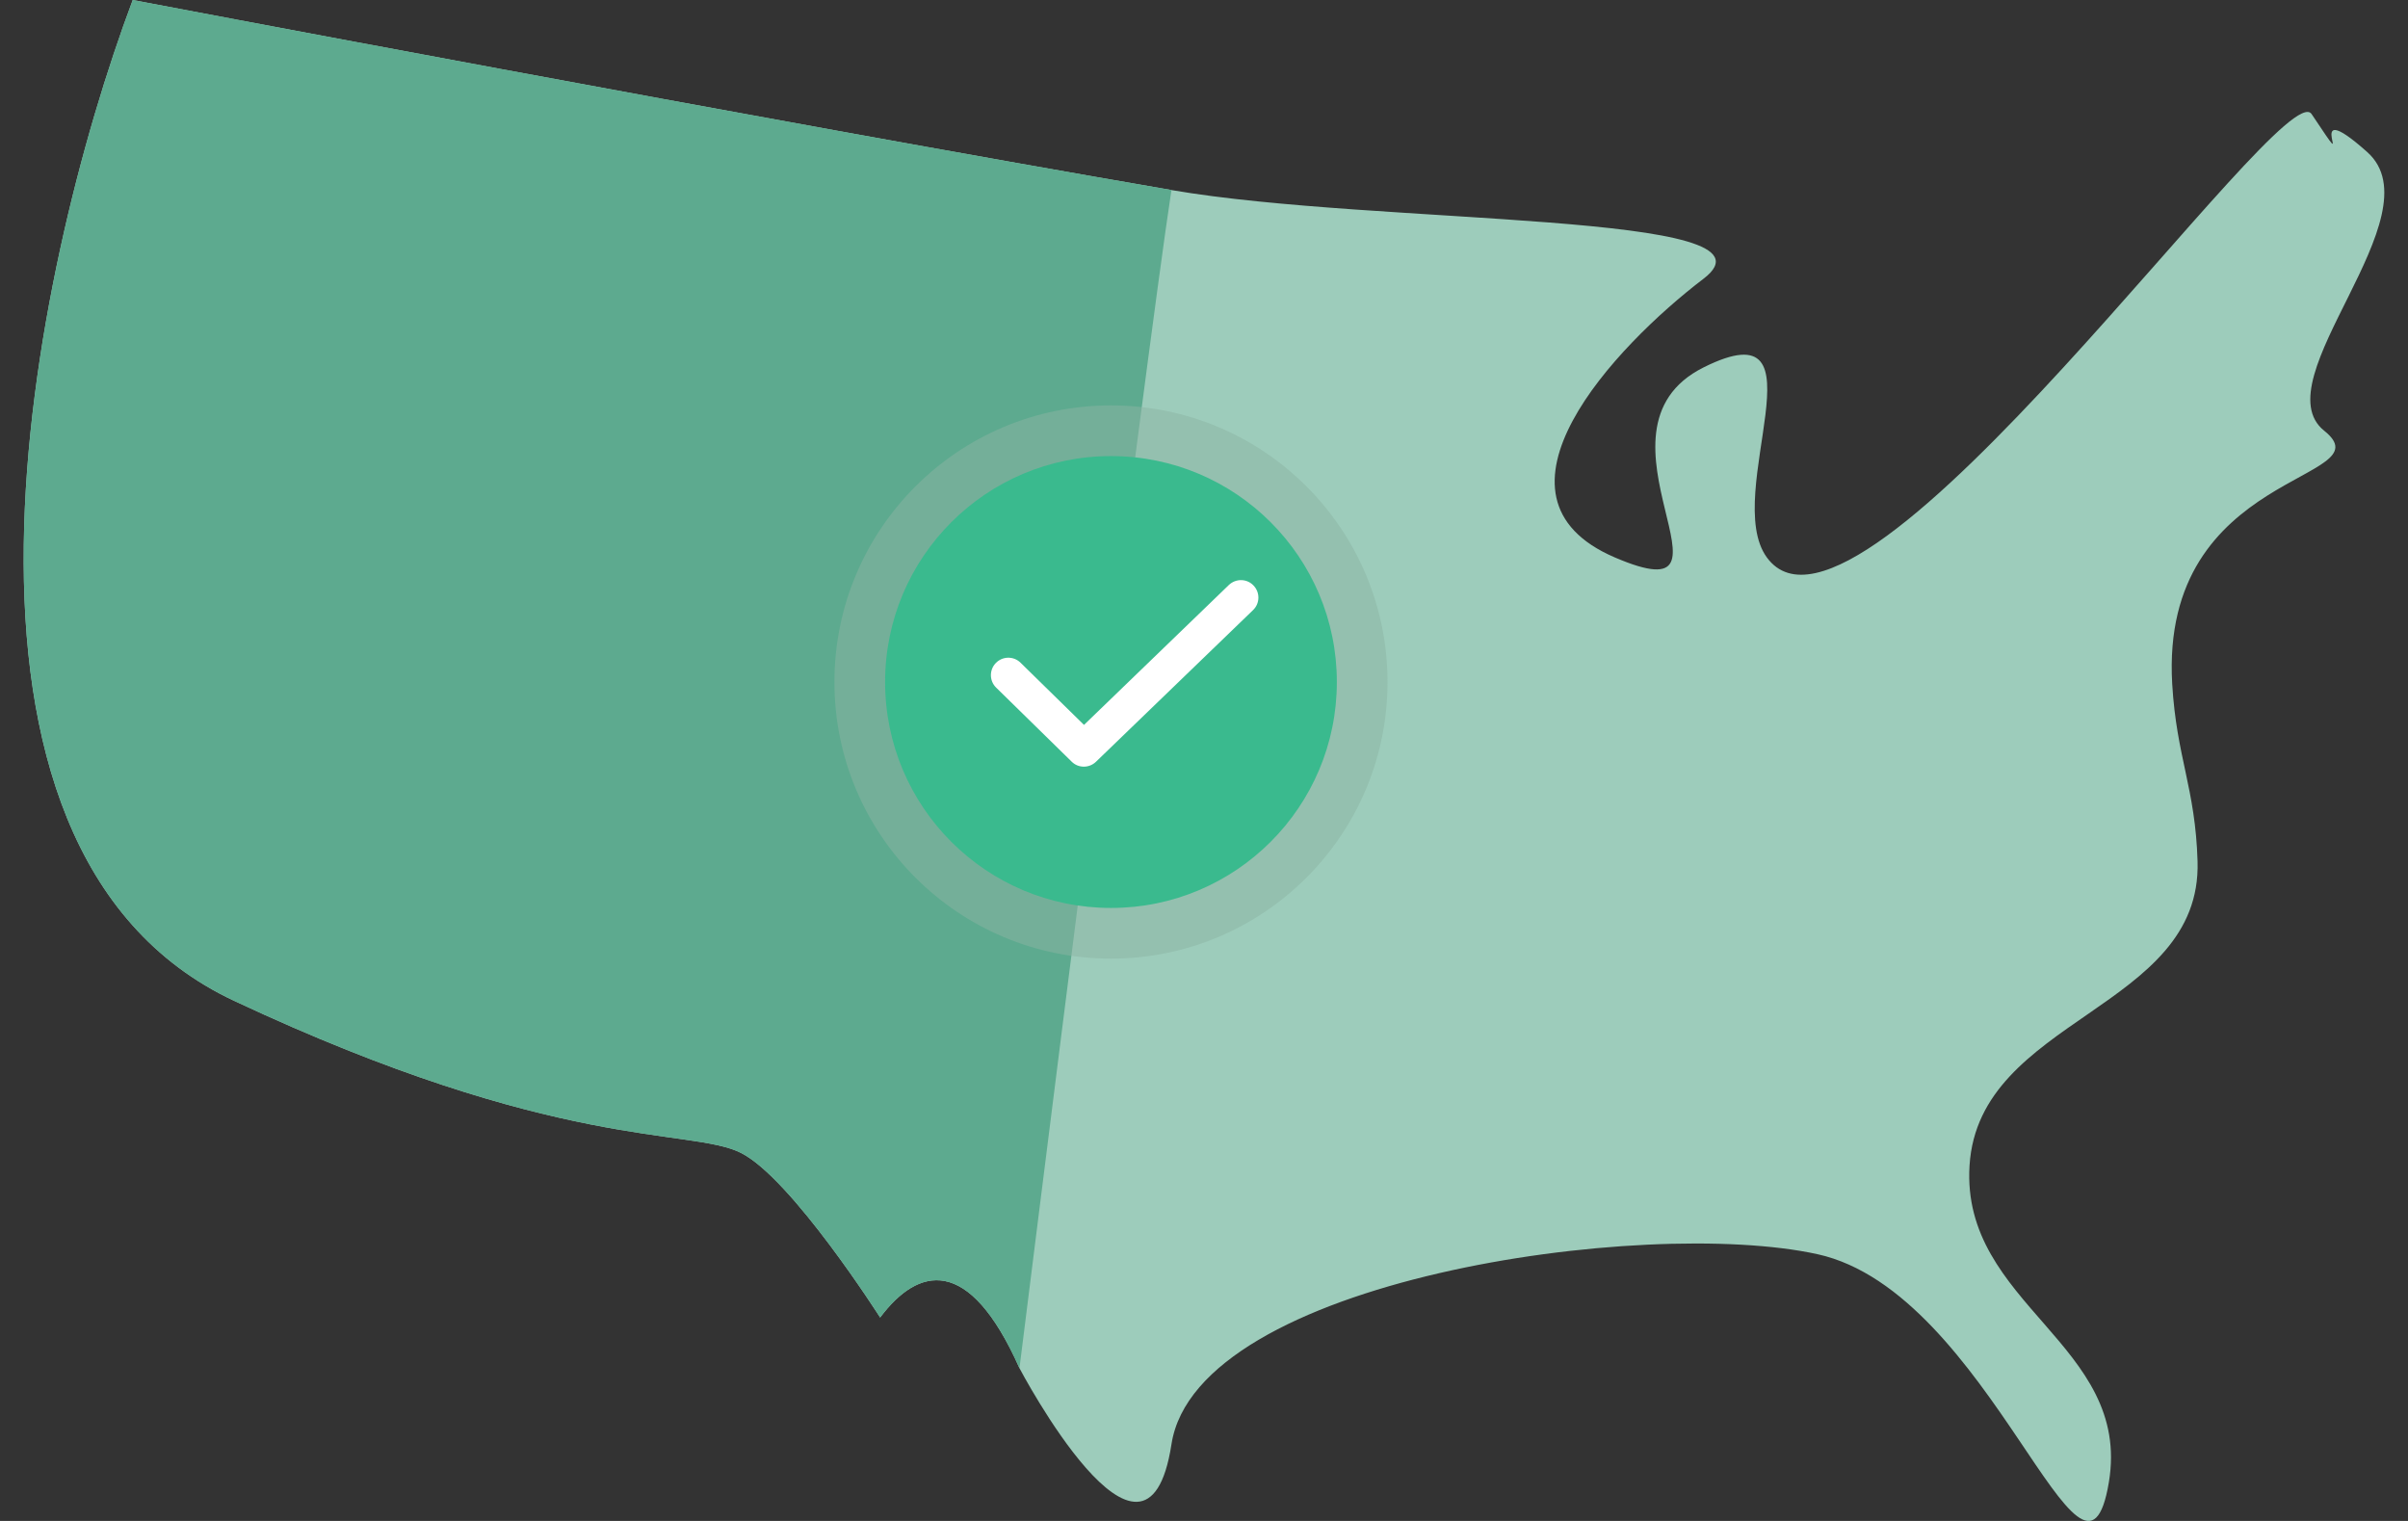 <?xml version="1.0" encoding="UTF-8"?> <svg xmlns="http://www.w3.org/2000/svg" fill="none" viewBox="0 0 95 60"><rect x="0" y="0" width="95" height="60" fill="#333333" stroke="none"/><path d="m46.217 7.497c-16.034-2.76-40.981-7.497-40.981-7.497-3.998 10.662-8.796 33.484 3.998 39.481 12.794 5.997 17.993 4.998 19.992 5.997 1.999 1 5.497 6.497 5.497 6.497 1.499-1.999 3.498-2.499 5.497 1.999 0 0 4.997 9.496 5.997 2.999 1.001-6.497 18.657-8.996 25.487-7.496s10.495 14.993 11.495 8.996c0.907-5.445-5.84-7.005-5.497-12.494 0.364-5.844 9.166-6.142 8.996-11.994-0.085-2.9-0.829-4.1-1-6.997-0.5-8.496 8.496-7.996 5.997-9.995-2.499-1.999 4.498-8.496 1.696-10.995-2.802-2.499-0.196 1.499-2.195-1.499-1.109-1.663-17.838 22.489-21.49 17.492-1.821-2.492 2.499-9.995-2.499-7.496-4.998 2.499 2.099 9.895-3.498 7.496-5.597-2.399 0-8.329 3.498-10.995 3.498-2.665-12.8-2.088-20.99-3.498z" fill="#9DCCBB"></path><path d="m46.217 7.497c-16.034-2.76-40.981-7.497-40.981-7.497-3.998 10.662-8.796 33.484 3.998 39.481 12.794 5.997 17.993 4.998 19.992 5.997 1.999 1 5.497 6.497 5.497 6.497 1.499-1.999 3.498-2.499 5.497 1.999 0 0 4.995-39.981 5.996-46.478z" fill="#5DAA8F"></path><g opacity=".5" style="mix-blend-mode:multiply"><path d="m43.83 37.817c6.025 0 10.91-4.886 10.91-10.912 0-6.027-4.885-10.912-10.91-10.912s-10.91 4.886-10.91 10.912c0 6.027 4.885 10.912 10.91 10.912z" fill="#8BB4A3"></path></g><path d="m43.83 35.818c4.921 0 8.911-3.99 8.911-8.913s-3.99-8.913-8.911-8.913-8.911 3.99-8.911 8.913 3.99 8.913 8.911 8.913z" fill="#3ABA8E"></path><path d="m42.761 30.244c-0.174 0-0.348-0.064-0.481-0.197l-2.981-2.922c-0.271-0.266-0.275-0.702-0.009-0.973 0.266-0.271 0.702-0.275 0.972-0.009l2.504 2.454 5.714-5.519c0.275-0.262 0.711-0.257 0.972 0.018 0.266 0.275 0.257 0.711-0.018 0.973l-6.196 5.982c-0.133 0.128-0.307 0.193-0.477 0.193z" fill="#fff"></path></svg> 
